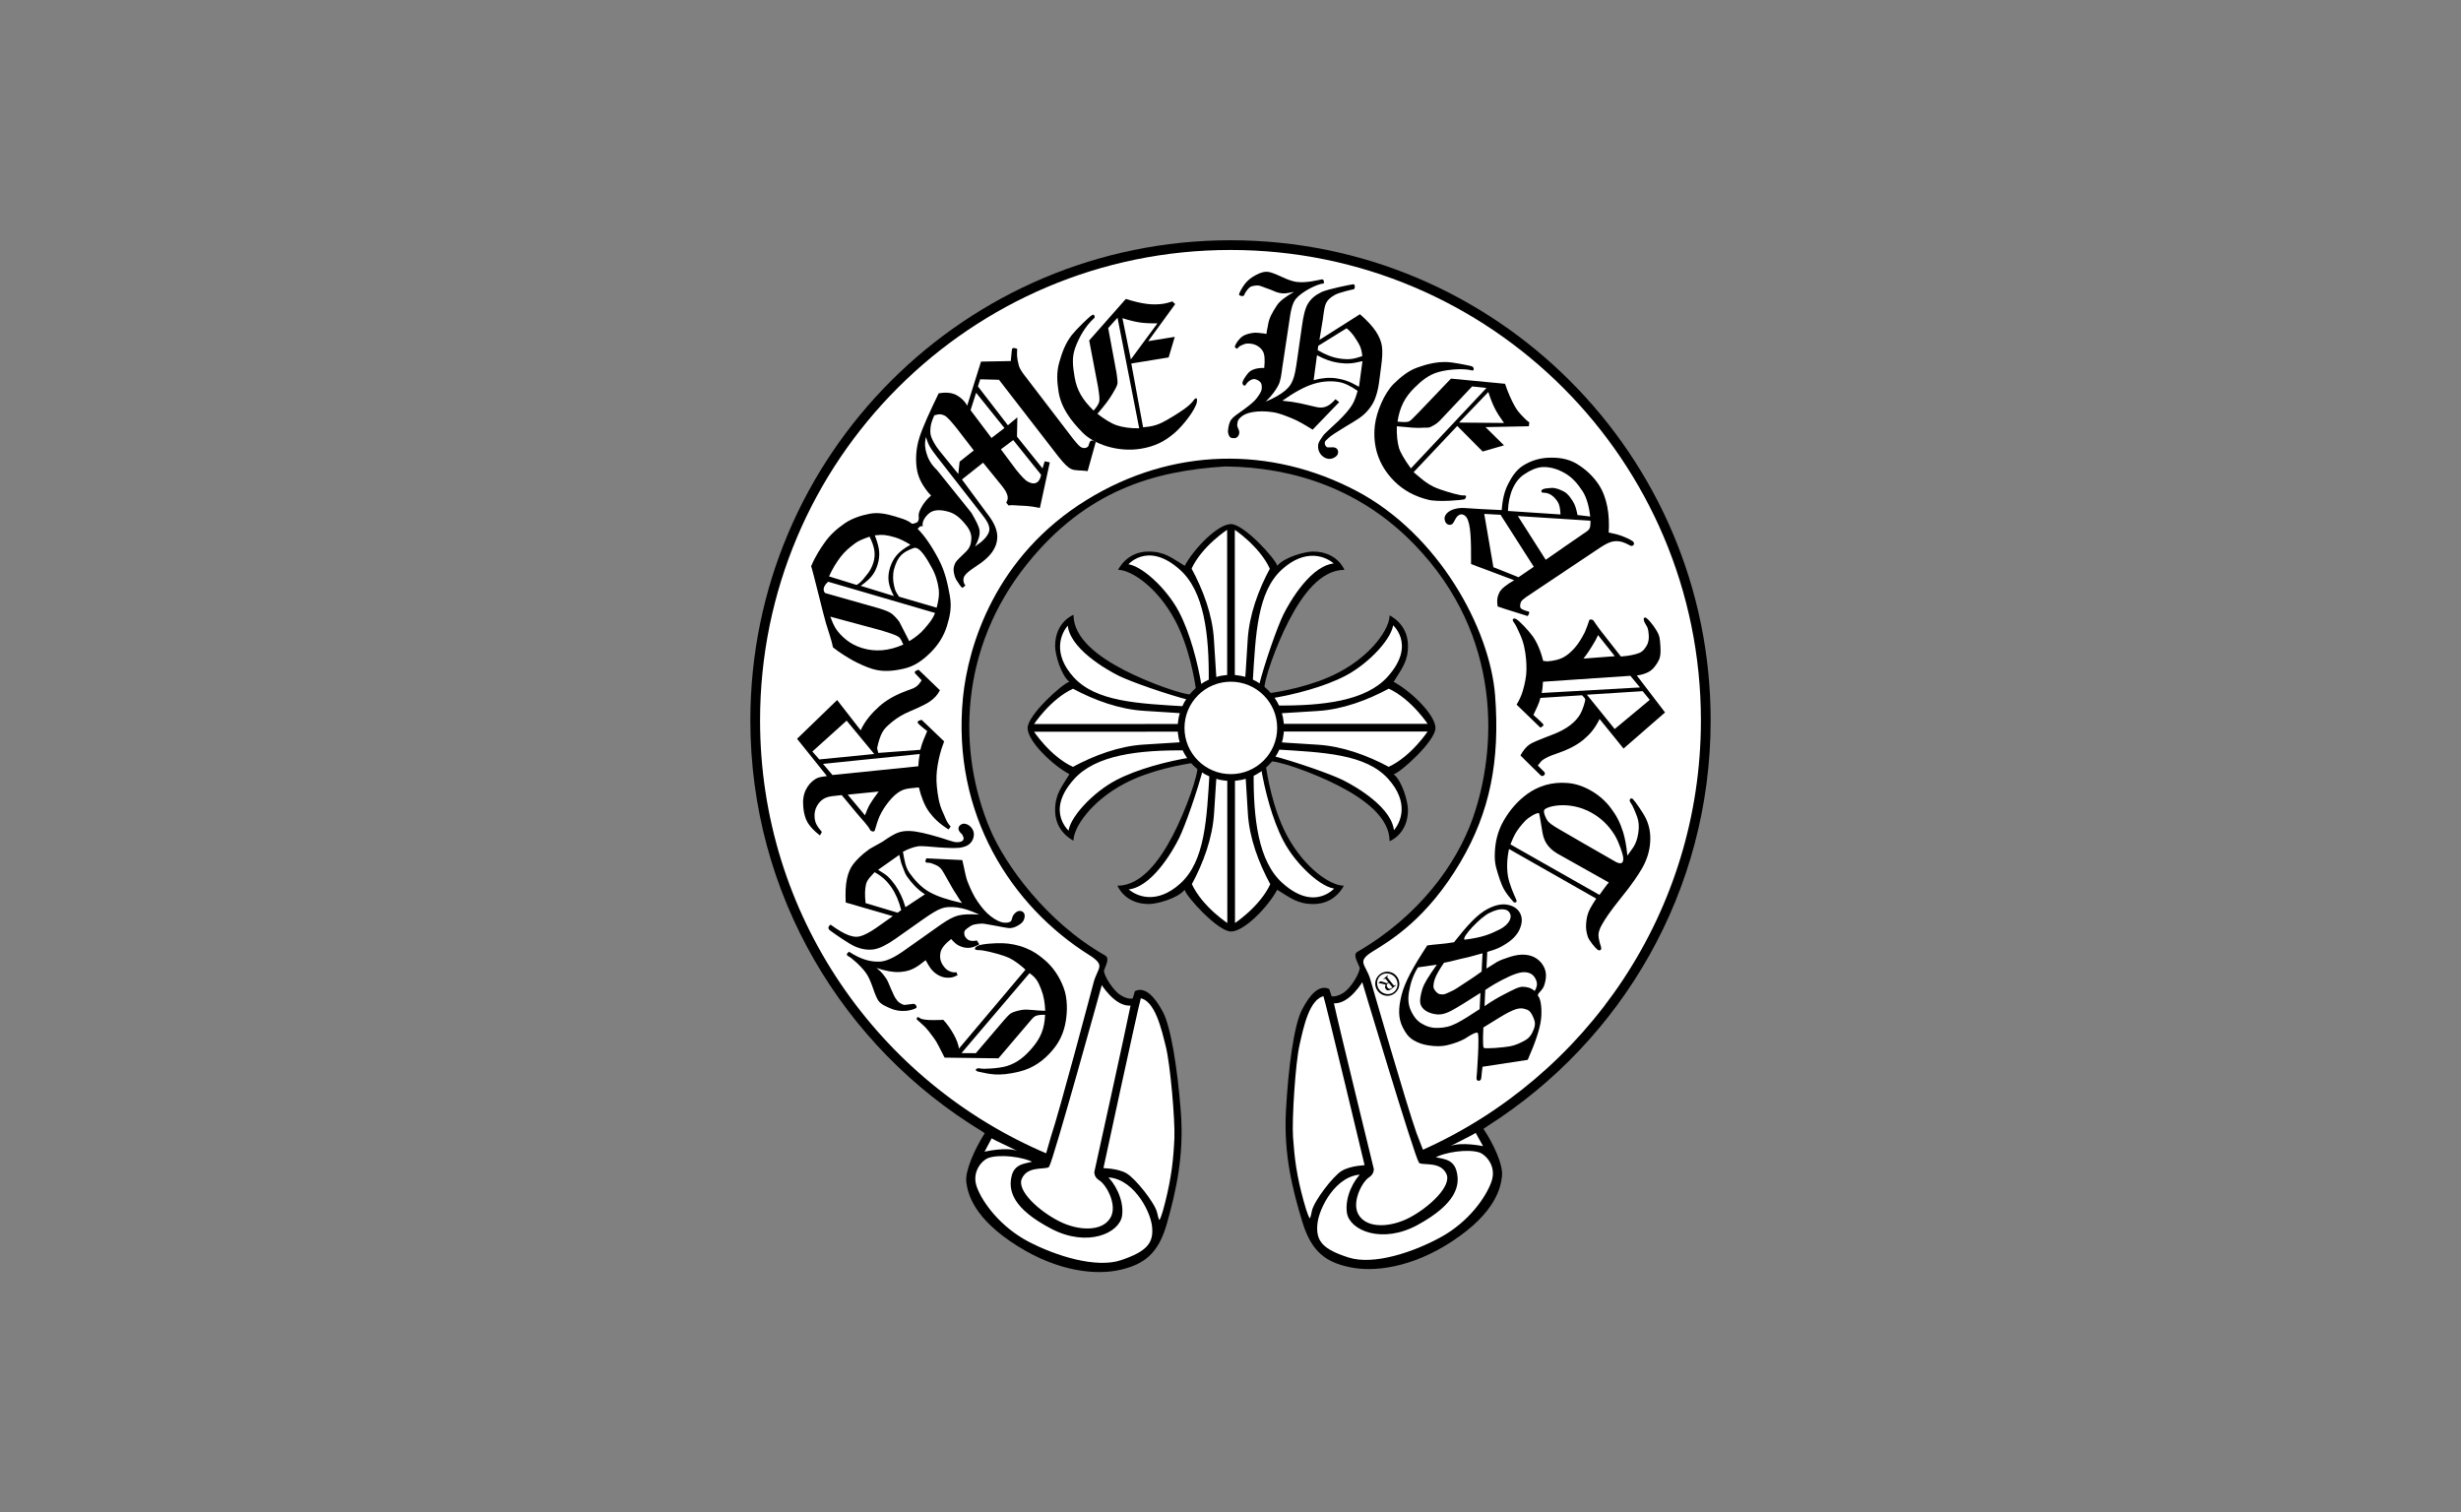 <?xml version="1.0" encoding="UTF-8"?>
<svg xmlns="http://www.w3.org/2000/svg" width="633" height="389" version="1.1" viewBox="0 0 633 389">
  <rect x="0" y="0" width="633" height="389" fill="#808080" stroke="none"/>
  <!-- Generator: Adobe Illustrator 29.1.0, SVG Export Plug-In . SVG Version: 2.1.0 Build 142)  -->
  <defs>
    <style>
      .st0 {
        stroke-width: 1.752px;
      }

      .st0, .st1 {
        stroke: #000;
      }

      .st0, .st1, .st2 {
        fill: #fff;
      }

      .st1 {
        stroke-width: .584px;
      }

      .st3 {
        display: none;
      }
    </style>
  </defs>
  <g id="DST" class="st3">
    <g>
      <path d="M148.005,143.418h15.916c7.072,0,18.235,1.885,18.235,25.389,0,13.084-4.532,26.716-18.015,26.716h-16.136v-52.105ZM131.722,209.129h34.405c26.2,0,32.94-24.468,32.94-41.543,0-15.072-5.529-37.773-32.275-37.773h-35.07v79.316Z"/>
      <path d="M226.121,150.321v58.808h-15.471v-58.808h15.471ZM226.121,143.398h-15.471v-14.398h15.471v14.398Z"/>
      <path d="M274.215,168.27c-.659-3.74-1.987-7.695-10.367-7.695s-9.513,3.188-9.513,5.713c0,9.262,36.823,2.534,36.823,24.161,0,17.05-16.57,20.141-25.725,20.141-13.346,0-27.816-4.645-28.26-20.249h15.905c0,4.926,3.087,8.533,12.764,8.533,7.965,0,9.851-3.827,9.851-6.018,0-9.78-36.425-2.407-36.425-24.366,0-8.579,5.392-19.631,23.683-19.631,11.485,0,25.121,2.878,26.333,19.411h-15.068Z"/>
      <path d="M319.738,150.341h9.611v11.051h-9.611v31.902c0,3.424.108,4.743,6.407,4.743.997,0,2.1-.108,3.204-.216v11.711c-2.432.113-4.858.219-7.291.219h-1.987c-13.371,0-15.803-5.082-15.803-12.706v-35.653h-7.956v-11.051h7.956v-15.91h15.47v15.91Z"/>
      <path d="M339.179,150.321h14.807v10.254h.22c3.203-5.967,6.738-11.72,16.135-11.72.996,0,1.987.112,2.978.224v15.696c-1.323-.225-2.978-.225-4.414-.225-12.048,0-14.255,7.505-14.255,14.015v30.563h-15.472v-58.808Z"/>
      <path d="M398.049,150.321v58.808h-15.472v-58.808h15.472ZM398.049,143.398h-15.472v-14.398h15.472v14.398Z"/>
      <path d="M463.611,187.604c-.551,6.059-5.303,22.971-26.879,22.971-22.128,0-27.209-16.912-27.209-29.245,0-18.945,8.284-32.475,28.205-32.475,9.31,0,24.554,4.179,25.996,22.451h-15.692c-.67-3.852-3.101-9.913-10.305-9.473-9.748,0-12.298,9.693-12.298,16.963,0,6.387.22,19.052,11.967,19.052,7.863,0,10.525-7.489,10.525-10.243h15.69Z"/>
      <path d="M491.672,150.341h9.61v11.051h-9.61v31.902c0,3.424.108,4.743,6.407,4.743.991,0,2.099-.108,3.203-.216v11.711c-2.427.113-4.86.219-7.291.219h-1.992c-13.367,0-15.798-5.082-15.798-12.706v-35.653h-7.959v-11.051h7.959v-15.91h15.472v15.91Z"/>
      <g>
        <path d="M146.584,235.839v15.901c0,2.35-2.39,4.261-5.339,4.261s-5.339-1.911-5.339-4.261v-15.901h-4.4v16.341c0,4.276,4.373,7.756,9.738,7.756s9.738-3.48,9.738-7.756v-16.341h-4.4Z"/>
        <rect x="194.27" y="235.839" width="4.24" height="23.621"/>
        <polygon points="227.418 235.839 209.44 235.839 209.44 239.595 216.393 239.595 216.393 259.46 220.639 259.46 220.639 239.595 227.418 239.595 227.418 235.839"/>
        <path d="M329.39,259.46h4.24l-9.186-23.621h-4.618l-9.186,23.621h4.239l3.302-8.482h7.909l3.301,8.482ZM319.539,247.475l2.596-6.667,2.591,6.667h-5.186Z"/>
        <polygon points="254.468 239.443 254.468 235.939 238.435 235.939 238.435 259.563 254.468 259.563 254.468 256.068 242.68 256.068 242.68 248.333 254.468 248.333 254.468 244.828 242.68 244.828 242.68 239.443 254.468 239.443"/>
        <path d="M275.324,235.846l-9.748-.006v23.621h9.748c6.647,0,11.281-4.838,11.281-11.801,0-6.519-5.047-11.813-11.281-11.813ZM275.15,255.752h-5.335v-16.186h5.335c3.852,0,6.979,3.622,6.979,8.093s-3.127,8.093-6.979,8.093Z"/>
        <polygon points="177.501 235.839 177.501 252.201 166.419 235.839 166.415 235.839 166.415 235.839 162.173 235.839 162.173 259.46 166.415 259.46 166.415 242.764 177.501 259.46 181.742 259.46 181.742 235.839 177.501 235.839"/>
        <path d="M359.396,250.187c-.864-1.61-1.803-2.364-2.559-2.723,2.559-.762,4.414-3.014,4.414-5.682,0-3.291-2.831-5.957-6.324-5.957l-9.973-.006v23.621h4.245v-10.667l2.009.031c1.404,0,2.141.366,2.141.366,1.813.778,2.897,3.26,2.897,3.26,0,0,.255.523,1.298,2.97,1.032,2.452,2.043,4.066,2.043,4.066h5.181c-3.585-5.154-3.556-5.905-5.37-9.278ZM354.359,239.49c1.268,0,2.295,1.255,2.295,2.809s-1.026,2.805-2.295,2.805h-5.161v-5.614h5.161Z"/>
        <path d="M390.425,250.187c-.868-1.61-1.809-2.364-2.554-2.723,2.554-.762,4.409-3.014,4.409-5.682,0-3.291-2.831-5.957-6.319-5.957l-9.975-.006v23.621h4.241v-10.667l2.009.031c1.404,0,2.141.366,2.141.366,1.818.778,2.897,3.26,2.897,3.26,0,0,.26.523,1.298,2.97,1.037,2.452,2.038,4.066,2.038,4.066h5.181c-3.576-5.154-3.546-5.905-5.365-9.278ZM385.388,239.49c1.267,0,2.295,1.255,2.295,2.809s-1.028,2.805-2.295,2.805h-5.161v-5.614h5.161Z"/>
        <path d="M417.147,235.479c-6.836,0-12.405,5.471-12.405,12.2s5.569,12.206,12.405,12.206,12.405-5.471,12.405-12.206-5.558-12.2-12.405-12.2ZM417.147,256.068c-4.425,0-8.01-3.756-8.01-8.389s3.585-8.38,8.01-8.38,8.012,3.752,8.012,8.38-3.587,8.389-8.012,8.389Z"/>
        <polygon points="469.773 235.819 464.123 252.808 458.895 235.819 454.649 235.819 449.444 252.808 443.798 235.819 439.178 235.819 447.405 259.44 451.651 259.44 456.785 242.703 461.92 259.44 466.166 259.44 474.391 235.819 469.773 235.819"/>
        <path d="M492.948,248.288s-1.987-.752-4.03-1.385c0,0-4.205-1.207-4.205-5.529s5.585-6.141,8.226-5.967c0,0,3.708,0,6.263,1.206v4.153s-2.555-1.558-6.089-1.558-3.761,2.115-3.761,2.115c0,0-.292,1.344,1.696,2.033,0,0,2.939.981,5.675,2.075,2.734,1.094,4.768,2.969,4.768,6.659,0,0,.174,3.933-3.326,6.008-3.5,2.075-6.699,1.899-6.699,1.899,0,0-4.75-.044-7.606-1.859v-4.364s3.632,2.162,7.606,2.162,5.661-1.819,5.661-3.761c0,0,.297-2.453-4.18-3.888Z"/>
      </g>
    </g>
  </g>
  <g id="CH">
    <g>
      <path d="M253.283,291.499c-2.63,4.127-5.104,9.745-4.738,12.553.366,2.817,1.701,9.297,13.277,16.518,10.502,6.578,20.319,7.514,26.515,6.008,5.731-1.384,9.573-3.875,11.829-11.942,2.255-8.076,4.42-17.25,3.565-28.533-.871-11.576-2.621-22.094-4.632-25.839-2.035-3.818-4.559-6.635-7.197-5.316l-.554,1.872s-1.132.374-3.101-.839c-1.97-1.229-4.225-4.885-4.306-6.301.545-1.588,1.563-3.208.268-3.94-15.199-8.629-25.708-23.462-29.47-32.286-8.654-20.312-7.945-46.704,9.387-68.326,15.207-18.96,32.669-24.024,51.059-25.147,17.649.179,34.899,5.918,48.609,20.075,22.9,23.657,21.182,52.94,15.028,70.401-4.135,11.723-13.75,25.131-29.657,34.354-1.294.733,0,2.548.586,4.144-.057,1.4-2.214,5.104-4.152,6.382-1.954,1.254-3.101.912-3.101.912l-.611-1.864c-2.654-1.262-5.12,1.612-7.066,5.471-1.929,3.802-3.444,14.344-4.062,25.945-.611,11.291,1.783,20.425,4.201,28.436,2.426,8.026,6.325,10.428,12.097,11.682,6.219,1.368,16.013.22,26.384-6.586,11.397-7.481,12.578-13.986,12.887-16.811.334-2.817-2.052-8.092-4.762-12.162l1.172-.798c34.419-21.923,57.262-60.413,57.262-104.259,0-68.212-55.301-123.504-123.496-123.504s-123.504,55.292-123.504,123.504c0,44.799,23.853,84.029,59.55,105.676l.733.521Z"/>
      <path class="st1" d="M365.837,296.131c42.389-18.903,71.948-61.414,71.948-110.829,0-66.991-54.299-121.298-121.29-121.298s-121.29,54.307-121.29,121.298c0,50.237,30.552,93.342,74.065,111.749l1.295-4.51c2.336-6.977,10.428-37.562,11.015-39.792,1.001-3.745,3.346-4.461-1.311-7.375-19.831-12.455-35.225-36.023-32.294-65.892,1.319-13.327,8.263-36.235,31.733-50.676,21.736-13.392,47.021-13.88,69.083-2.255,21.019,11.08,34.159,35.282,35.477,52.37,1.278,16.697-1.319,29.836-8.833,42.609-8.491,14.442-17.755,20.043-22.428,22.9-4.689,2.858-1.921,3.802-.839,7.53.643,2.214,9.411,32.612,11.886,39.54l1.783,4.632Z"/>
      <path class="st1" d="M351.355,299.982s-3.875.09-6.105,1.449c-2.222,1.368-7.026,7.668-7.53,10.111-.505,2.458-.839,4.152-2.695-2.565-1.807-6.586-2.361-11.023-2.735-16.526-.309-4.681.635-19.098,1.661-23.625,1.018-4.534,2.548-12.26,6.667-12.919.798,2.426,10.738,44.074,10.738,44.074Z"/>
      <path class="st1" d="M350.516,301.822c-1.962,1.669-4.363,6.097-3.785,10.087.643,4.306,8.792,7.848,17.845,2.866,9.704-5.348,10.852-9.948,9.704-13.734-.936-3.085-4.184-2.605-5.699-3.321,2.955-1.751,9.069-2.515,11.975-1.579,1.758.57,4.778,3.647,3.37,7.815-1.417,4.152-5.959,10.509-13.017,14.425-7.042,3.908-17.478,7.457-24.097,5.357-6.611-2.1-8.703-4.274-8.255-8.89.391-4.266,4.95-13.131,11.959-13.025Z"/>
      <path class="st2" d="M381.46,294.813s-5.642-1.189-8.442,0c2.979-1.571,5.324-2.621,6.553-3.411.594,1.115,1.889,3.411,1.889,3.411Z"/>
      <path class="st1" d="M350.484,251.935s-3.615,6.464-7.758,5.804c1.245,5.796,10.339,42.951,10.339,42.951,0,0,.138,1.107-1.091,1.905-1.913,1.221-4.77,6.708-2.776,10.021,2.345,3.883,8.711,3.37,13.538.814,5.063-2.67,11.145-8.255,9.565-11.601-1.588-3.346-5.756-2.369-7.074-2.906-1.172-1.669-14.743-46.989-14.743-46.989Z"/>
      <path class="st1" d="M283.46,300.747s3.883,0,6.138,1.303c2.247,1.311,7.197,7.514,7.75,9.956.561,2.434.936,4.127,2.621-2.63,1.661-6.635,2.133-11.071,2.393-16.574.195-4.697-1.067-19.09-2.198-23.592-1.124-4.51-2.817-12.203-6.952-12.765-.741,2.434-9.753,44.302-9.753,44.302Z"/>
      <path class="st1" d="M284.324,302.554c2.011,1.62,4.526,6.008,4.013,10.013-.537,4.314-8.605,8.035-17.771,3.248-9.81-5.12-11.072-9.696-10.005-13.506.863-3.11,4.127-2.695,5.625-3.452-2.996-1.685-9.134-2.304-12.007-1.303-1.751.602-4.697,3.745-3.192,7.88,1.506,4.128,6.203,10.38,13.327,14.149,7.14,3.745,17.657,7.058,24.211,4.803,6.57-2.247,8.621-4.461,8.076-9.069-.497-4.258-5.251-13.009-12.276-12.765Z"/>
      <path class="st2" d="M253.242,296.237s5.642-1.319,8.45-.187c-3.012-1.506-5.381-2.499-6.627-3.248-.586,1.123-1.824,3.435-1.824,3.435Z"/>
      <path class="st1" d="M283.282,252.684s3.745,6.382,7.88,5.633c-1.14,5.813-9.394,43.171-9.394,43.171,0,0-.114,1.115,1.132,1.872,1.946,1.188,4.917,6.594,3.004,9.964-2.255,3.94-8.638,3.557-13.514,1.115-5.137-2.564-11.332-8.002-9.826-11.381,1.498-3.387,5.69-2.507,7.009-3.069,1.115-1.685,13.709-47.306,13.709-47.306Z"/>
      <path d="M252.55,290.978"/>
      <path d="M264.81,250.315c1.994,1.351,2.385,2.711,3.02,4.241.619,1.547.961,3.517,1.01,5.446-2.735-.033-4.306-.496-6.089-.22-.871.147-2.215.513-2.727.863-.399.244-1.042.887-1.921,1.921l-7.107,8.336-3.688-.025,17.503-20.564M262.205,275.633c3.533-.871,6.22-2.808,8.483-5.471,1.848-2.157,2.988-4.599,3.46-7.611.374-2.288.496-5.715-.57-8.499-1.058-2.792-2.638-5.218-4.893-7.14-1.522-1.303-2.906-2.271-4.893-3.069-1.987-.806-4.038-1.164-5.878-1.229-1.824-.073-5.527.163-6.48.692-.952.537-.969,1.091.301,1.082,1.286-.024,4.388.798,6.342,1.433,1.954.643,3.24,1.506,5.015,2.996l.668.611-17.128,20.312c-.114-2.019-2.182-5.487-4.013-7.425,0,0-5.023.334-5.967-.415-.936-.741-.871.285-.871.285l1.408,1.278c1.4,1.205,2.141,2.418,3.004,3.525.863,1.115,1.571,2.768,2.768,5.055l13.848.179,6.993-8.214c1.563-1.832,1.921-2.32,2.41-2.597.488-.285,1.368-.415,2.597-.391-.155,3.647-1.14,5.967-3.338,8.548-1.824,2.124-3.769,3.802-6.463,4.632-2.084.651-6.22.806-6.716.651-1.213-.342-1.929.537-.57.822,2.662.529,4.925,1.327,10.485-.041Z"/>
      <path d="M222.641,232.3c-.228-2.044-.187-3.68.122-4.885.31-1.221,1.327-2.084,2.198-3.069,1.123.619,1.587.977,2.271,1.563.668.586,1.36,1.359,2.019,2.295,1.115,1.588,1.962,3.558,2.556,5.902l-.92.659-8.247-2.467M220.182,243.566c1.71.676,3.273.855,4.705.602,1.425-.244,3.257-1.156,5.479-2.727l7.14-5.031c2.108-1.49,3.671-2.41,4.713-2.768,1.018-.366,2.353-.439,3.981-.228,1.62.204,3.509.822,5.674,1.84-2.393-.163-4.192-.081-5.397.228-1.213.309-2.67,1.083-4.412,2.296l-9.752,6.895c-2.442,1.718-4.445,2.597-6,2.678-2.361.098-4.836-.521-7.913-2.54,0,0-1.124.676-.244,1.115.904.423,3.443,2.711,4.616,4.388.578.822,1.156,2.076,1.734,3.745.562,1.693,1.05,2.8,1.449,3.362.659.928,1.889,1.441,3.094,1.962,1.205.529,2.523.749,3.973.635.96-.089,2.239-.456,2.621-.732.366-.277-.171-1.18-.757-1.067-.602.098-1.791.203-2.165.261-.374.065-1.522-.537-1.881-1.034-.179-.269-.496-.537-.92-1.441-1.082-2.304-1.522-3.631-1.856-4.111-.383-.545-1.026-1.709-2.638-2.922,2.345.773,4.282,1.131,5.87,1.05,2.198-.138,3.492-.627,5.186-1.815.439-.326.985-.725,1.612-1.238.423.757.782,1.441,1.156,1.954.603.863,1.368,1.539,2.296,2.011.928.488,1.693.578,2.703.537.692-.033,1.002-.13,2.044-.627l-.269-.757c-1.017.098-1.392-.114-1.937-.342-.521-.228-1.01-.684-1.49-1.376-.806-1.132-.912-2.304-.692-3.362.204-1.058,1.14-2.222,2.752-3.476.708.847,1.392,1.433,2.076,1.75.887.407,1.734.578,2.532.521.806-.065,1.449-.268,2.629-.904l-.627-.993c-1.555.326-2.361-.016-2.947-.863-.318-.44-.342-.977-.26-1.433.106-.456,1.034-1.042,1.522-1.376.635-.456,1.457-.529,2.385-.627.92-.122,1.449.057,3.55.415,2.1.35,3.639.782,4.518.692.904-.098,1.758-.578,2.41-1.042.537-.383.895-.879,1.034-1.465.155-.586.106-1.058-.138-1.392-.196-.269-.48-.44-.847-.497-.375-.049-.733.041-1.075.285-.318.228-.814.7-.969,1.188-.253.709-.228,1.042-.497,1.221-.374.261-.936.375-1.685.309-.977-.081-2.108-.627-3.411-1.62-1.295-1.01-2.198-2.084-3.346-3.72-1.042-1.457-1.905-3.37-2.573-5.039-.659-1.653-.822-3.346-1.425-5.715l-9.223-.448s-.676,1.123.179,1.115c.855-.025,1.408.261,2.125.554.724.309,1.197.643,1.685,1.319.277.399.798,1.327,1.107,1.881,1.132,1.986,1.824,3.297,2.597,4.396.333.481.741,1.311,1.473,2.239-3.729-.831-6.423-1.718-8.499-2.898-2.076-1.188-3.777-3.093-5.047-4.893-.993-1.408-1.254-3.094-1.661-5.406,1.335-.708,2.573-1.164,3.712-1.375,1.147-.204,3.053.081,5.658.261,2.621.179,4.404.195,5.316.073.912-.146,1.628-.391,2.133-.732.724-.513,1.18-1.18,1.351-2.011.187-.814.049-1.555-.407-2.206-.423-.602-.961-1.001-1.612-1.172-.48-.13-.904-.057-1.294.22-.326.228-.513.497-.562.814-.049.318.049.651.318,1.018.114.155.293.35.554.586.261.228.106.293.22.456.188.252.253.496.212.741-.04.236-.138.423-.334.554-.333.236-.871.342-1.603.309-.725-.024-1.799-.505-4.136-1.197-3.257-.969-5.845-1.587-7.62-1.669-1.221-.073-2.296.082-3.24.44-.936.366-2.222,1.115-3.867,2.271l-3.362,1.889c-2.189,1.555-3.427,2.914-4.184,3.875-.757.969-1.319,2.239-1.652,3.802-.334,1.571-.448,3.606-.318,6.105l12.113,3.509-4.314,3.045c-1.62,1.131-3.126,1.88-4.038,2.117-.92.236-1.563.22-2.857-.204-1.278-.439-2.849-1.351-4.795-2.768,0,0-1.172.733-.122,1.506.977.724,4.958,3.557,6.667,4.225M232.89,233.35c-.627-2.182-1.514-4.071-2.638-5.682-.635-.887-1.278-1.644-1.937-2.255-.668-.611-1.295-.912-2.459-1.677l5.446-3.843c.358,1.4.448,2.125.83,2.971.374.847.562,1.742,1.164,2.597,1.107,1.571,2.662,3.346,4.616,4.575l-5.023,3.313Z"/>
      <path d="M217.764,185.368l7.099,8.572-14.132,1.4-1.783-2.035,8.816-7.937M212.701,199.622c-1.392.187-2.174.285-2.866.692-1.156.7-2.019,1.677-2.597,2.914-.594,1.23-.798,2.736-.611,4.494.147,1.555.521,2.866,1.115,3.867.603,1.017,1.645,2.117,3.142,3.305l.521-.896c-.659-.749-1.115-1.384-1.384-1.905-.269-.521-.431-1.132-.489-1.783-.114-1.091.098-2.117.635-3.061.537-.952,1.27-1.628,2.198-2.043.904-.391,1.937-.464,4.136-.692l3.908,4.705c1.563,1.873,2.841,3.094,3.5,4.421,0,0,.952.602,1.124-.114.163-.7.838-2.752,1.213-3.598.611-1.319,1.425-2.597,2.442-3.843,1.018-1.245,2.035-2.133,3.029-2.654,1.001-.537,1.84-.611,3.492-.782l1.132-.114c.61,2.442,1.473,4.746,2.678,6.35,1.189,1.603,2.63,3.012,4.966,4.469l.537-.765c-1.197-1.253-1.506-2.686-2.043-3.753-.961-2.027-1.278-4.29-1.514-6.562-.179-1.807-.106-3.622.212-5.462.326-1.84.684-3.557,1.669-6.114l-5.772-5.528s-1.563.212-.871.952c.7.733,2.287,1.921,2.287,1.921-.765,1.783-1.408,3.24-1.759,4.819l-10.827.806-.301-1.213c.35-1.701.782-3.061,1.343-4.095.562-1.042,1.425-1.766,2.63-2.768,1.213-.993,2.695-1.881,4.453-2.621,3.329-1.392,4.827-2.263,5.381-2.711.855-.643,1.677-1.384,2.352-2.711l-5.487-5.275s-1.457.35-.847.977c.602.619,1.628,1.734,1.628,1.734-.496.782-.96,1.319-1.375,1.603-.635.448-1.002.57-2.426,1.067-2.955,1.091-5.308,2.426-7.082,4.021-1.766,1.579-3.647,3.639-4.795,6.163l-6.057-7.774-10.306,9.964,7.685,9.59M236.569,193.948c-.203,1.058-.317,2.117-.374,3.15l-22.078,2.247-2.434-2.866,24.886-2.532M226.003,203.603c-1.058,1.416-1.816,2.508-2.255,3.272-.44.757-.855,1.71-1.262,2.833l-4.445-5.308,7.962-.798Z"/>
      <path d="M240.51,157.665c-.692,1.799-1.759,2.874-2.678,3.997-.928,1.123-2.247,2.214-3.965,3.264l-2.54-4.974c-.496-.732-1.514-1.791-2.068-2.173-.545-.391-1.571-.814-3.101-1.286l-13.945-3.957c-.774-.887-.203-2.059.814-2.898l27.484,8.027M212.44,160.278c.741,2.475,1.481,4.461,1.807,6.228,1.709,1.392,3.728,2.58,5.096,3.362,1.384.765,3.427,1.701,5.031,2.19,2.776.847,5.421.546,8.108-.065,2.711-.611,4.746-2.068,6.797-4.078,2.052-2.011,3.492-4.323,4.29-6.912.749-2.426,1.278-4.77.749-7.709-.537-2.923-1.148-6.122-2.849-9.362-1.693-3.257-3.663-6.146-5.308-7.774-2.06-2.035-2.605-2.337-5.902-3.314-2.198-.659-4.372-1.107-6.545-.7-2.174.407-4.592,1.188-6.505,2.515-1.921,1.327-3.68,2.866-5.137,4.958-.977,1.376-2.32,3.37-3.435,6.016.488,1.384,3.37,13.327,3.802,14.645M213.238,148.262c.855-1.913,1.881-3.598,2.971-5.015,1.066-1.416,2.41-2.532,3.867-3.598.814-.586,2.133-1.099,3.582-1.612.667,1.319,1.083,2.499,1.238,3.55.146,1.042.065,2.117-.269,3.183-.374,1.172-.92,2.189-1.653,3.044-.741.863-1.303,1.848-2.629,2.646l-7.107-2.198M226.874,162.207c1.962.61,3.606,1.147,4.225,1.579.603.423.774,1.075,1.246,2.011-3.696,1.636-7.205,1.937-10.591.895-1.547-.472-2.898-1.172-4.054-2.092-1.14-.912-2.052-1.881-2.727-2.923-.48-.79-.798-1.433-1.4-3.061l13.302,3.59M221.387,150.688c1.27-.887,2.222-1.734,2.857-2.532.643-.798,1.115-1.751,1.457-2.841.383-1.197.521-2.352.431-3.452-.089-1.107-.464-2.499-1.123-4.16.993-.114,1.783-.146,2.41-.098.847.098,1.807.301,2.858.627,1.156.358,2.458.985,3.908,1.889-1.539.839-2.695,1.718-3.476,2.613-.798.904-1.392,2.002-1.799,3.313-.375,1.245-.497,2.41-.342,3.5.138,1.075.586,2.328,1.343,3.761l-8.523-2.621M231.254,153.48c-.912-1.303-1.018-1.685-1.262-2.703-.35-1.392-.383-3.037-.04-4.339.952-3.468,2.287-4.42,5.039-5.471,1.571-.594,3.598,3.118,4.592,4.909,1.026,1.783,1.628,3.737,1.889,5.821.147,1.384-.057,2.645-.545,4.616l-9.671-2.833Z"/>
      <path d="M246.827,118.752l-.342,3.166-4.852-5.975c-1.107-1.392-1.759-2.638-2.109-3.582-.342-.944-.236-1.775-.138-2.719.082-.684.391-1.612.928-2.808,1.262-.374,1.661-.358,2.523,0,.855.35,2.133,1.97,3.281,3.378l4.347,5.65-3.639,2.89M259.982,92.872l-7.652.138-3.557,11.34c-.806-1.604-2.515-2.711-3.468-3.036-.944-.318-2.141-.44-3.858-.147-2.06,4.217-4.079,8.589-4.958,11.365-.895,2.776-1.01,5.584-.708,7.807.293,2.215,1.197,4.119,2.939,6.293.155.195.423.472.773.83-1.091.896-1.864,1.962-2.271,2.646-.554.928-1.026,1.84-.92,2.719.35,2.711-2.589,1.164-1.929,2.662,1.205,2.76,1.628-.643,2.979-.106-.326-1.189.709-2.621,1.669-3.387,1.237-.993,3.036-.895,4.877-.383,1.824.496,3.109,1.62,4.607,3.492.961,1.18,1.392,2.353,1.335,3.509-.073,1.156-.261,2.206-1.433,3.338-1.164,1.132-2.41,2.239-2.695,2.857-.374.79-.513,1.368-.399,2.288.147.92.423,1.848.993,2.548.301.383.627,1.148,1.238,1.579l.773-.627c-.57-.684-.554-1.335-.472-1.872.073-.537.676-1.197,1.343-1.726.326-.261,1.262-.961,2.059-1.473,1.172-.757,1.384-.977,1.816-1.319,1.913-1.547,3.232-3.379,3.427-5.576.212-2.198-.871-4.388-2.711-6.692l-6.358-8.613,5.446-4.314,4.885,6.032c1.01,1.262,1.221,1.921,1.351,2.361.195.603.106,1.238-.285,1.881l.57.724c.912-.171,2.117.033,2.931.049.863.033,2.523.033,5.153.594l2.548-11.723-1.31-.277-.57,1.824-6.562-8.173.098-4.958-2.434,2.044-7.709-9.997.586-1.831,4.827.122,15.321,19.798c1.514,1.864,2.345,2.743,3.322,3.183.985.448,2.556.277,4.168.504l2.1-7.546s-1.14-.724-1.523.025c-.366.757-.244,1.034-.578,1.303-.415.326-.896.391-1.457.195-.562-.195-1.14-.847-2.377-2.393l-12-15.679c-.977-1.229-1.636-2.206-1.856-3.004-.594-2.198-.488-2.939-.431-4.315,0,0-1.319-.659-1.368.204-.065.863-.285,2.914-.285,2.914M258.354,110.098l-3.329,2.556-5.381-7.148,1.425-4.477,7.286,9.069M238.979,114.543c.456.847,1.123,1.816,2.019,2.939l11.528,14.768c.96,1.221,1.547,2.141,1.75,2.776.195.643.358,1.188.016,2.011-.358.814-1.01,1.612-1.962,2.393-.415.326-.928.708-1.538,1.14.895-1.603,1.286-2.939,1.172-4.038-.122-1.099-.904-2.54-2.109-4.632l-8.816-10.957c-1.815-1.685-2.467-3.395-2.76-4.469-.309-1.067-.546-2.296-.106-4.078.261.912.537,1.62.806,2.149M267.781,122.114c-.114.936-.594,1.62-.904,1.864-.619.496-1.449.472-2.499-.073-.619-.318-1.636-1.351-3.028-3.094l-3.908-5.243,3.175-2.369,7.164,8.914Z"/>
      <path d="M293.018,110.163c-2.133.049-4.184-.236-5.747-.757-1.555-.521-3.281-1.661-4.998-2.964,2.092-2.45,3.012-3.696,3.891-5.177.423-.676,1.205-2.044,1.262-2.565.049-.537-.024-1.457-.236-2.751l-2.149-11.568,2.402-2.662,5.576,28.444M275.637,86.229c-1.653,2.149-2.491,4.527-3.191,7.009-.709,2.475-.594,4.876-.163,7.546.692,4.282,3.281,7.522,6.114,10.429,3.004,3.085,9.166,5.161,15.003,4.217,3.68-.602,6.211-1.897,8.808-4.152,2.125-1.848,5.129-5.715,5.625-7.742.203-1.002-.065-1.473-.708-.724-1.042,1.628-3.859,3.346-5.601,4.396-1.986,1.189-3.46,2.125-5.87,2.508l-1.636.195-3.036-16.412,9.606-1.563,1.579-5.292-6.83,1.107,6.936-9.533-.724-.692c-1.026.326-1.433.456-2.141.578-1.368.22-2.801.253-4.274.081-1.481-.171-3.338-.594-5.56-1.286l-9.419,10.672,2.287,12c.366,2.263.407,3.142.301,3.72-.13.578-.603,1.351-1.449,2.32-2.825-2.735-4.347-5.234-4.893-8.662-.44-2.654-.774-4.966.171-7.514.928-2.54,2.475-5.471,4.974-7.718,0,0,.105-1.164-.716-.635-.822.513-3.997,3.639-5.194,5.145M290.869,92.441l-2.165-10.599c1.783.562,3.264.928,4.469,1.099,1.213.179,2.711.252,4.543.22l-6.847,9.281Z"/>
      <path d="M346.356,84.438c1.579,1.238,2.41,2.784,3.061,3.843.643,1.067.854,2.019.985,3.322-1.18.399-1.987.627-2.858.733-.838.09-1.824.057-2.939-.106-1.832-.269-3.639-.977-5.674-2.157l.13-1.115,7.294-4.518M339.835,75.166c-1.596.782-2.605,1.669-3.37,2.874-.773,1.221-1.229,3.216-1.596,5.91l-1.197,8.36c-.366,2.736-.717,4.437-1.115,5.389-.431,1.01-.741,1.677-1.954,2.727-1.213,1.026-2.89,1.994-5.047,2.873,1.701-1.628,2.686-3.126,3.256-4.217.57-1.099.749-2.556,1.026-4.648l1.726-11.413c.399-2.955.782-4.99,1.758-6.163,1.49-1.799,5.381-3.81,7.139-3.948.13-.008.204-1.164-.521-1.042-.716.122-3.981,1.018-6.578.627-.969-.155-2.215-.578-3.769-1.319-1.571-.724-2.662-1.14-3.313-1.229-1.091-.163-2.133.212-3.273.806-1.14.619-1.848,1.14-2.686,2.125-.619.716-1.726,2.646-1.612,2.947.09.31,1.197.513,1.303.082.114-.423.879-1.571,1.416-1.987.529-.44,1.84-.545,2.41-.464.318.049.765.261,1.669.586,2.328.782,2.247.993,3.533,1.295,1.286.293,1.913.089,3.81-.261-2.068,1.18-3.68,2.295-4.51,3.622-1.115,1.75-1.962,3.118-2.23,5.153-.082.537-.31,1.254-.358,2.052-.789-.195-1.473-.187-2.076-.285-1.002-.13-2.182.081-3.134.423-.96.342-1.408.774-2.043,1.539-.415.521-.896,1.343-.879,1.644.024.293.619.464.619.464.594-.798,1.099-.847,1.612-1.091.505-.244,1.18-.301,1.978-.179,1.319.195,2.312.896,2.906,1.783.611.887.643,2.41.448,4.453-1.067-.065-2.157.13-2.825.407-.855.366-1.107.635-1.596,1.262-.488.627-1.246,1.71-1.18,2.263.073.561.643.839.871.35.253-.497,1.335-1.571,2.312-1.417.513.082,1.262.513,1.514.904.261.383.318,1.091.236,1.677-.106.773-.692,1.514-1.221,2.263-.529.741-1.588,1.669-3.248,2.882-1.872,1.343-2.833,1.962-3.346,2.678-.521.7-.716,1.759-.814,2.556-.098.651.025,1.238.334,1.75.318.513.724.423,1.115.472.318.049.627-.041.895-.277.285-.228.456-.562.521-.985.041-.375-.04-.782-.277-1.23-.35-.659-.236-1.115-.179-1.441.049-.464.203-.854.741-1.359.7-.659,1.604-1.14,3.151-1.408,1.547-.269,3.289-.261,5.21.024,1.701.244,3.403.985,5.015,1.628,1.596.651,3.101,1.563,5.218,2.866l6.83-7.083-.961-.749c-.773.887-1.506,1.49-2.19,1.799-.676.318-1.424.415-2.23.301-.456-.065-.969-.188-1.571-.334-2.133-.529-3.85-.896-5.145-1.083-.546-.081-1.384-.179-2.524-.293,3.036-2.149,5.65-3.566,7.831-4.266,2.182-.7,4.331-.896,6.431-.586,1.661.236,3.216,1.01,5.096,2.304-.391,1.449-.822,2.67-1.425,3.647-.602.969-1.677,2.328-3.525,4.111-1.856,1.799-3.484,3.126-4.005,3.883-.513.765-1.091,1.547-1.18,2.157-.114.887.049,1.669.521,2.361.456.692,1.245,1.213,1.994,1.319.724.106,1.286-.081,1.832-.439.399-.244.684-.586.757-1.067.049-.383-.025-.708-.22-.961-.171-.252-.488-.415-.92-.472-.171-.025-.44-.025-.774.008-.318.025-.594.025-.757,0-.309-.041-.423-.268-.562-.464-.147-.187-.22-.554-.187-.774.049-.407.399-.602.904-1.115.496-.521,2.174-1.62,4.201-2.841,2.833-1.718,4.575-2.597,6.081-4.429.765-.92,1.343-1.864,1.709-2.801.366-.936.79-2.255,1.067-4.233l.496-3.793c.375-2.654.431-4.356.244-5.585-.171-1.221-.7-2.483-1.563-3.802-.879-1.327-2.23-2.792-4.086-4.412l-10.42,6.611.904-5.511c.26-1.978.391-3.175.83-4.013.423-.83,1.132-1.433,2.279-2.084,1.148-.627,4.445-1.36,4.803-1.425s.448-1.351-.138-1.286c-.578.065-6.619,1.254-8.222,2.043M338.745,91.374c1.946,1.05,3.72,1.685,5.593,1.954,1.034.146,1.987.195,2.858.138.863-.057,1.946-.244,3.248-.578l-.896,6.602c-1.213-.692-2.23-1.197-3.085-1.498-.839-.309-1.759-.529-2.76-.684-1.824-.261-3.68-.098-5.821.481l.863-6.415Z"/>
      <path d="M362.898,120.477c-1.661-2.222-2.776-4.274-3.028-5.12-.456-1.547-.668-3.59-.586-5.715,3.118.301,5.145.521,6.83.375.765-.041,1.433.057,1.872-.204.464-.252,1.368-.627,2.28-1.538l8.385-8.882,3.688.399-19.44,20.686M372.244,93.133c-2.638-.122-5.243.521-7.611,1.376-2.369.838-4.347,2.426-6.22,4.29-2.312,2.328-4.372,7.05-4.787,10.664-.57,5.186.855,10.078,4.893,14.197,2.572,2.621,5.649,4.103,8.914,4.901,2.662.643,8.768.033,9.191-.114.44-.155.782-1.164-.041-1.017-.83.147-4.266-.895-6.138-1.538-2.475-.839-3.965-1.978-5.829-3.574l-1.017-.863,11.226-11.894,6.529,6.578,5.495-1.587-4.762-4.689,11.145-.22.13-.977c-.838-.635-.993-.814-1.481-1.319-1.148-1.164-1.71-1.848-2.361-3.036-.709-1.27-1.693-3.411-2.402-5.593l-13.913-1.327-8.32,8.703c-1.604,1.587-1.954,2.068-2.483,2.312-.521.236-1.693.171-2.939.049.57-3.818,1.946-6.318,4.299-8.662,1.848-1.848,3.737-3.419,6.276-4.111,2.548-.7,6.439-.985,8.621-.391.562.163.578-.928-.203-1.107-.782-.187-4.347-.96-6.212-1.05M375.28,108.69l7.538-7.856c.562,1.742,1.115,3.142,1.661,4.201.529,1.066,1.335,2.32,2.377,3.761l-11.576-.106Z"/>
      <path d="M405.76,132.477c-.317-1.547-.602-2.613-1.237-3.59-.619-.936-1.246-1.913-2.28-2.458-1.042-.537-2.133-.977-3.199-.928-1.058.073-1.881.138-2.328.415-.122.082-.203.195-.236.318-.033.13-.033.236.024.309.09.138.293.203.611.195,1.596.024,2.743,1.123,3.492,2.263.554.83.7,1.896.774,3.329l-13.522-.904c.171-4.534,1.766-7.807,4.176-9.411,1.343-.896,3.118-1.864,4.941-1.889,1.832-.016,3.696.521,5.593,1.62,1.897,1.107,3.24,2.703,4.461,4.559,1.156,1.75,1.718,4.233,2.003,6.553l-3.273-.383M417.124,137.85c-.952-.35-2.068-.635-3.346-.871.285-4.551-.383-8.996-2.565-12.317-1.433-2.157-3.313-3.948-5.666-5.365-2.353-1.4-4.827-1.644-7.229-1.563-2.402.09-4.608.782-6.643,2.076-1.734,1.123-2.898,2.963-3.761,4.673-.871,1.709-1.441,3.737-1.653,6.716l-5.275-.252c-.269,0-1.864-.122-2.166-.139-1.514-.049-2.515-.252-3.59-.098-1.091.155-1.815.399-2.499.839-.594.383-.952.871-1.132,1.416-.146.383.049,1.132.277,1.473.179.277.431.456.741.529.326.073.611.025.879-.155.187-.114.407-.407.757-1.115.269-.554.57-.944.953-1.172.333-.212.643-.277.969-.188.431.122.789.375,1.05.774,1.067,1.62,1.189,5.609,1.148,11.975l11.088,4.168c-1.881,1.075-3.264,2.109-3.802,3.134-.537,1.034-.692,2.133-.448,3.606l2.084.7,5.649,1.766s.765-1.058.163-1.188c-.602-.122-1.718-.488-1.987-.887-.22-.326-.122-1.107.106-1.588.318-.659,2.035-1.709,3.745-2.849l15.223-10.176c.611-.423,1.123-.749,1.498-.993,1.164-.757,2.124-1.237,2.849-1.425.716-.195,1.481-.212,2.255-.057.798.163,1.677.578,2.475,1.017.798.431,1.473-.554.643-1.123-.847-.562-1.84-.985-2.792-1.343M397.578,143.988l-7.164-11.251,18.675,1.197c-.041.863.179,2.019-.904,2.719-.83.537-10.608,7.335-10.608,7.335M394.509,145.787l-3.94,2.686-6.448-2.58-2.352-13.709,4.192.228,8.548,13.375Z"/>
      <path d="M415.317,187.517l-7.147-8.825,14.336-.912,1.832,2.239-9.02,7.498M421.007,173.743c1.384-.155,2.369-.554,3.086-.936,1.156-.651,1.978-1.824,2.58-3.004.611-1.197.456-3.101.309-4.819-.13-1.531-.423-1.946-.993-2.947-.57-1.001-2.32-3.232-2.817-3.191-.497.033-.407.285-.326.782.082.505.562,1.075.814,1.596.252.513.366,1.303.407,1.954.09,1.058,0,2.019-.554,2.939-.562.912-.993,1.49-1.937,1.856-.92.366-2.459.724-4.657.895l-4.054-5.178c-1.531-1.856-2.792-3.761-3.012-4.078-.22-.318-1.026-.407-1.107-.008-.106.407-.724,2.149-1.099,2.971-.643,1.262-1.555,2.89-2.613,4.071-1.05,1.189-2.084,2.027-3.094,2.524-1.01.505-2.328.814-3.964.944l-1.059-.122c-.561-2.385-1.571-4.803-2.727-6.391-1.172-1.587-3.305-3.793-4.103-4.298-.774-.505-1.343-.041-.741.733.611.773,1.132,2.1,1.628,3.15.928,1.987,1.359,4.176,1.547,6.383.138,1.766.187,3.565-.171,5.34-.358,1.783-.757,3.875-2.263,6.334l6.114,5.91s.912-.407.789-.757c-.122-.358-2.58-2.491-2.58-2.491.789-1.718,1.425-2.866,1.799-4.388l10.713-.684s.603.603.79.936c.187.334-.659,2.906-1.245,3.9-.578,1.001-1.4,1.937-2.621,2.882-1.23.944-2.76,1.734-4.551,2.418-3.354,1.278-5.324,2.1-5.886,2.523-.863.603-1.628,1.539-2.336,2.817,0,0,4.73,4.73,5.251,5.17.513.439,1.441-.342.854-.937-.578-.594-1.636-1.636-1.636-1.636.521-.741.993-1.262,1.416-1.539.643-.415,1.604-.928,3.045-1.392,2.955-.993,5.438-2.173,7.245-3.68,1.799-1.514,2.979-2.922,4.184-5.356l6.163,7.603,10.672-9.289-7.262-9.509M396.544,178.245c.22-1.026.26-1.881.334-2.89l22.468-1.522,2.483,2.988-25.285,1.425M407.282,169.404c1.091-1.351,1.685-2.393,2.149-3.11.448-.733,1.172-1.864,1.596-2.947l4.323,5.438-8.067.619Z"/>
      <path d="M400.957,213.25c-1.718-.993-2.458-1.563-2.89-2.117-.415-.545-1.188-2.271-.863-2.8.554-.944,6.391-2.475,12.065.667,2.426,1.327,4.445,3.216,6.024,5.764,1.156,1.889,2.141,4.958,2.214,5.797.081.854.025,2.45-2.654.7-1.669-.912-13.896-8.011-13.896-8.011M411.141,240.514c0-.7.317-1.677.879-2.646.83-1.473,2.043-3.354,4.901-6.895,2.882-3.525,4.575-6.122,5.462-7.668,1.254-2.215,1.921-4.429,2.06-6.643.163-2.214-.195-4.258-1.124-6.187-.692-1.457-2.8-4.429-3.313-4.933-.529-.505-1.164.163-.619.887.586.765,1.294,2.556,1.718,3.72.423,1.164.529,2.499.293,4.021-.203,1.523-.643,2.784-1.286,3.761l-1.531,2.149c-.244-2.548-.611-4.437-1.091-6.032-.798-2.524-1.71-4.266-3.11-6.122-1.392-1.864-3.101-3.378-5.129-4.542-2.011-1.156-4.021-1.824-6.032-1.979-2.003-.171-3.891,0-5.682.521-1.766.521-3.362,1.303-4.77,2.345-2.434,1.791-4.437,4.079-6.008,6.83-1.628,2.833-2.189,5.658-2.279,8.475-.098,2.801.472,4.095,1.351,6.838.081.22.684,1.873,1.132,2.54.594,1.002,1.425,2.027,2.434,3.151,0,0,1.091.268.529-.871-.545-1.148-1.734-3.916-2.059-5.837-.326-1.929-.301-4.42.268-7.017l22.436,12.757c-.676.977-1.082,1.734-1.506,2.442-.749,1.351-.969,2.548-1.083,3.85-.114,1.303.033,2.247.391,3.427.318,1.083,2.059,3.077,2.524,3.419.48.342,1.205.203.879-.798-.342-.993-.635-2.271-.635-2.963M388.501,217.19c.57-1.368.83-2.003,1.197-2.654.7-1.221,1.612-2.385,2.711-3.517.635-.643,2.621-1.962,3.427-1.897.342.928.765,4.909,1.205,6.26.269.757.879,2.613,3.509,4.16l13.262,7.449c-.847.944-1.433,1.905-2.41,3.191l-22.9-12.992Z"/>
      <path d="M381.541,264.285c3.5-2.182,5.365-3.322,6.407-3.85,1.538-.79,2.874-1.278,3.997-.977,1.115.285,1.661.423,2.45,2.263.488,1.099.578,1.848.073,3.109-.489,1.262-1.083,2.206-2.516,2.947-1.017.521-2.092,1.082-3.655,1.368-1.547.277-6.301.708-6.659.366-.358-.35-.098-5.226-.098-5.226M396.357,262.29c.309-2.467,0-5.235-.668-6.008-.317-.358.09-.806.09-.806,1.148-1.262,1.27-1.498,1.547-2.483.431-1.555.48-2.947-.228-4.306-.423-.855-1.05-1.563-1.864-2.125-.822-.554-1.799-.887-2.922-.985-1.124-.098-2.41.073-3.867.521-1.425.448-2.54.871-3.321,1.286l-2.784,1.742.203-4.282c1.514-.456,2.304-.7,3.297-1.205,2.516-1.286,4.168-2.768,4.942-4.421.773-1.653.847-3.094.22-4.298-.578-1.132-1.612-1.856-3.118-2.182-1.498-.326-3.232.016-5.186,1.026-2.768,1.417-5.421,4.421-8.703,8.597-2.792.488-4.762.505-6.879.814-3.55,5.389-5.797,9.435-6.627,12.806-.83,3.354-.904,5.918.342,8.336.668,1.303,1.376,2.385,2.581,3.142,1.221.765,2.605,1.245,4.16,1.457,1.571.212,2.996.318,4.787-.106,1.791-.439,3.272-.985,4.453-1.653,0,0,2.866-1.954,3.273-1.473.513.627-.195,10.208-.195,10.208-.049.822-.171,1.596-.057,1.807.057.13.171.22.334.277.147.041.301.033.464-.049.147-.073.253-.195.318-.374.057-.171.138-.936.179-1.555l.195-1.612,11.625-1.775c1.929-4.371,3.11-7.856,3.411-10.322M382.029,254.638c1.881-1.253,3.069-1.937,4.355-2.597,2.678-1.368,4.697-2.174,6.22-1.938,1.148.171,1.856.709,2.345,1.661.521,1.034.545,1.856-.212,3.134-.936-.814-1.905-1.034-3.004-1.082-1.083-.057-2.646.822-4.673,1.856-1.889.977-3.354,1.824-5.218,3.134l.187-4.168M380.58,259.563c-2.157,1.449-4.38,2.833-5.853,3.598-1.84.928-3.077,1.172-4.819,1.237-1.734.073-3.069-.415-4.306-1.156-1.229-.757-1.921-1.75-2.508-2.882-.887-1.726-1.017-3.354-.659-5.357.358-1.994.887-3.908,2.271-6.179l4.868-.7c-2.304,3.289-3.248,4.795-3.737,6.301-.488,1.53-.733,3.126-.431,3.964.48,1.278,1.685,2.003,3.175,2.361,1.482.35,2.662.269,4.624-.733,1.392-.716,4.184-2.442,7.579-4.624l-.204,4.168M381.093,249.892c-1.759,1.303-3.297,2.295-6.423,4.331-1.124.733-1.742.871-2.548,1.286-.667.334-1.319.342-1.946.163-.627-.179-1.465-1.245-1.473-1.791,0-1.604.505-2.996,2.711-6.244,1.14-.155,4.404-1.058,5.446-1.253,1.059-.195,2.841-.757,4.462-1.18l-.228,4.689M383.039,234.856c1.506-.773,2.792-1.082,3.867-.928.684.081,1.164.415,1.473.993.269.537.244,1.123-.057,1.758-.448.928-1.294,1.718-2.54,2.361-2.426,1.221-4.583,2.141-9.118,2.662-.651-.749,4.046-5.69,6.374-6.847Z"/>
      <path d="M354.88,250.633c1.343-1.099,3.273-.879,4.355.464,1.075,1.343.896,3.273-.464,4.372-1.327,1.082-3.248.838-4.339-.497-1.083-1.335-.904-3.264.448-4.339M358.535,255.167c1.14-.92,1.221-2.638.309-3.761-.912-1.123-2.613-1.4-3.745-.48-1.091.896-1.18,2.605-.277,3.728.928,1.14,2.597,1.425,3.713.513M359.04,253.457l-1.246.993c-.407.342-.96.456-1.319.016-.293-.366-.277-.83-.04-1.18l-.855-.228c-.383-.114-.79-.171-1.002-.171l-.04-.057.439-.358c.22-.187.782.147,1.751.448l.358-.268-.554-.7c-.261-.293-.244-.309-.627-.057l-.09-.098,1.14-.928.081.106c-.326.326-.318.318-.073.611l1.473,1.824c.155.195.334.033.521-.065l.082.114M357.183,252.79l-.285.236c-.35.277-.277.651.016,1.026.326.399.659.358.936.13l.293-.228-.961-1.164Z"/>
      <path d="M369.216,187.256c0-3.354-6.236-9.443-10.746-11.877,1.995-3.313,3.68-5.08,3.68-9.281,0-5.698-4.73-7.798-4.73-7.798,0,3.362-4.486,10.111-13.05,14.637-6.797,3.598-15.288,5.023-18.48,5.454-.22-.244-.464-.481-.708-.7-.244-2.54,3.101-11.78,6.301-17.983,3.492-6.773,8.247-13.131,14.312-13.131,0,0-1.783-4.706-8.076-4.706-2.1,0-7.433,1.465-9.191,3.664-.342-1.677-8.547-10.73-11.91-10.73s-9.468,6.228-11.902,10.73c-3.322-1.995-5.088-3.664-9.305-3.664-5.699,0-7.815,4.706-7.815,4.706,3.379,0,10.136,4.485,14.67,13.033,3.582,6.749,5.015,15.142,5.446,18.366-.244.244-.488.496-.708.757-2.898,0-11.739-3.224-17.731-6.301-6.781-3.485-13.156-8.247-13.156-14.287,0,0-4.73,1.775-4.73,8.051,0,2.1,1.473,7.416,3.68,9.183-1.677.334-10.754,8.532-10.754,11.886s6.244,9.443,10.754,11.877c-1.987,3.313-3.68,5.08-3.68,9.28,0,5.699,4.73,7.799,4.73,7.799,0-3.362,4.486-10.103,13.05-14.637,6.708-3.557,15.061-4.982,18.341-5.438.179.171.358.35.545.505.301,2.459-3.069,11.796-6.301,18.048-3.492,6.773-8.255,13.123-14.319,13.123,0,0,1.791,4.714,8.076,4.714,2.108,0,7.433-1.465,9.199-3.663.334,1.677,8.548,10.729,11.91,10.729s9.468-6.228,11.894-10.729c3.322,1.987,5.104,3.663,9.313,3.663,5.707,0,7.815-4.714,7.815-4.714-3.378,0-10.127-4.477-14.678-13.017-3.615-6.814-5.039-15.313-5.462-18.471.171-.155.326-.326.488-.488,2.076-.546,11.829,2.922,18.276,6.244,6.781,3.484,13.156,8.239,13.156,14.287,0,0,4.73-1.783,4.73-8.059,0-2.092-1.481-7.408-3.68-9.175,1.677-.334,10.746-8.532,10.746-11.886Z"/>
      <path class="st1" d="M306.296,179.881c-6.09-1.547-15.346-4.811-18.341-6.285-3.199-1.571-13.066-7.213-13.066-13.367-2.564,2.556-4.494,8.059,1.042,14.149,5.87,6.447,16.737,6.879,29.152,7.62.716-1.759,1.213-2.117,1.213-2.117Z"/>
      <path class="st1" d="M304.138,187.908l-38.718.016s4.38,6.854,10.551,9.655c5.617-3.029,11.983-5.397,18.284-5.772,6.415-.383,10.461-.659,10.461-.659,0,0-.456-1.766-.578-3.24Z"/>
      <path class="st1" d="M306.499,195.088c-6.09.977-13.839,2.988-19.245,5.821-6.081,3.175-12.17,9.81-12.17,13.359,0,0-6.838-5.3.879-13.961,5.699-6.464,16.99-7.709,29.079-7.587.716,1.758,1.457,2.369,1.457,2.369Z"/>
      <path class="st1" d="M304.155,186.516l-38.734.016s4.396-6.912,10.575-9.704c5.625,3.028,12.024,5.348,18.317,5.723,6.431.383,10.428.684,10.428.684,0,0-.464,1.807-.586,3.281Z"/>
      <path class="st1" d="M326.876,194.591c6.089,1.547,15.361,4.819,18.341,6.293,3.199,1.571,13.066,7.213,13.066,13.367,2.564-2.556,4.494-8.059-1.042-14.149-5.861-6.456-16.729-6.879-29.152-7.628-.708,1.758-1.213,2.117-1.213,2.117Z"/>
      <path class="st1" d="M329.033,186.483l38.726-.008s-4.38-6.863-10.559-9.663c-5.617,3.036-11.983,5.389-18.268,5.772-6.431.383-10.477.659-10.477.659,0,0,.456,1.767.578,3.24Z"/>
      <path class="st1" d="M326.68,179.384c6.081-.969,13.831-2.988,19.237-5.812,6.081-3.175,12.179-9.81,12.179-13.367,0,0,6.822,5.308-.887,13.969-5.69,6.456-16.982,7.71-29.079,7.588-.708-1.759-1.449-2.377-1.449-2.377Z"/>
      <path class="st1" d="M329.016,187.875l38.742-.008s-4.404,6.895-10.575,9.704c-5.633-3.036-12.024-5.356-18.325-5.731-6.415-.374-10.429-.684-10.429-.684,0,0,.464-1.807.586-3.281Z"/>
      <path class="st1" d="M309.308,197.172c-1.538,6.073-4.819,15.321-6.301,18.3-1.571,3.199-7.229,13.05-13.4,13.05,2.572,2.556,8.084,4.477,14.181-1.05,6.464-5.845,6.895-16.705,7.644-29.087-1.759-.716-2.125-1.213-2.125-1.213Z"/>
      <path class="st1" d="M317.359,199.321l.008,38.653s6.871-4.38,9.687-10.542c-3.044-5.609-5.422-11.951-5.796-18.227-.374-6.423-.659-10.453-.659-10.453,0,0-1.766.448-3.24.57Z"/>
      <path class="st1" d="M324.555,196.969c.977,6.073,2.988,13.807,5.829,19.212,3.175,6.057,9.826,12.146,13.391,12.146,0,0-5.324,6.822-14.002-.879-6.472-5.69-7.726-16.957-7.603-29.022,1.774-.708,2.385-1.457,2.385-1.457Z"/>
      <path class="st1" d="M315.959,199.305l.016,38.669s-6.919-4.396-9.736-10.559c3.036-5.617,5.365-12,5.747-18.284.383-6.407.692-10.404.692-10.404,0,0,1.807.456,3.281.578Z"/>
      <path class="st1" d="M324.067,176.519c1.539-6.073,4.811-15.313,6.293-18.308,1.571-3.192,7.229-13.034,13.4-13.034-2.564-2.556-8.067-4.477-14.189,1.05-6.463,5.845-6.887,16.697-7.636,29.087,1.766.716,2.133,1.205,2.133,1.205Z"/>
      <path class="st1" d="M317.326,174.394l-.008-38.669s6.83,4.396,9.63,10.559c-3.036,5.609-5.348,11.992-5.731,18.276-.383,6.415-.676,10.412-.676,10.412,0,0-1.824-.456-3.216-.578Z"/>
      <path class="st1" d="M315.934,174.362l-.008-38.637s-6.96,4.372-9.761,10.534c3.036,5.617,5.406,11.951,5.78,18.235.383,6.415.659,10.444.659,10.444,0,0,1.767-.448,3.33-.578Z"/>
      <path class="st1" d="M308.819,176.73c-.985-6.073-2.996-13.815-5.829-19.22-3.175-6.049-9.834-12.138-13.383-12.138,0,0,5.308-6.822,13.994.879,6.464,5.691,7.709,16.949,7.595,29.014-1.766.724-2.377,1.465-2.377,1.465Z"/>
      <path class="st0" d="M316.585,199.997c-7.058,0-12.797-5.715-12.797-12.765s5.739-12.765,12.797-12.765,12.797,5.715,12.797,12.765-5.731,12.765-12.797,12.765Z"/>
    </g>
  </g>
  <g id="COEN" class="st3">
    <g id="coen_ロゴ">
      <g id="_グループ_6969" data-name="グループ_6969">
        <path id="_合体_20" data-name="合体_20" d="M231.406,194.683c0-18.634,14.55-33.753,32.486-33.753s32.482,15.118,32.482,33.753-14.526,33.769-32.482,33.769-32.486-15.118-32.486-33.769ZM252.849,194.683c0,21.021,4.933,27.817,11.045,27.817s11.034-6.796,11.034-27.817-4.924-27.809-11.034-27.809-11.045,6.796-11.045,27.809ZM132.015,194.423c.337-18.626,14.826-33.793,32.311-33.793,6.583-.313,13.024,1.989,17.916,6.406,1.52,1.559,2.531,3.544,2.899,5.692.473,2.627-.359,5.314-2.229,7.218-2.292,2.119-5.464,3.004-8.521,2.379-.081-.032-.207-.032-.337-.081-.576-.158-1.143-.357-1.693-.593-.989-.438-1.884-1.056-2.643-1.827-1.581-1.729-2.811-3.747-3.625-5.943-1.149-2.789-3.81-4.661-6.824-4.799-5.948,0-9.52,10.531-8.002,23.522,1.344,11.335,6.902,22.032,19.04,22.84,4.922.183,9.8-.978,14.116-3.353.491-.296,1.033-.495,1.6-.585,1.399.004,2.529,1.141,2.525,2.541.047.613-.223,1.206-.715,1.575h.041c-5.943,7.778-15.11,12.423-24.898,12.61-17.477,0-31.333-15.118-30.968-33.801l.008-.008ZM337.884,196.136c0-27.354,15.63-35.588,29.076-35.588,15.455,0,26.161,14.095,26.161,31.552l-.041,1.234c-.041.333-.122.495-.459.495h-36.448c0,10.831,7.336,21.671,19.004,22.426,5.091.004,10.058-1.555,14.233-4.466.475-.325,1.025-.528,1.6-.585,1.388-.016,2.525,1.096,2.539,2.485.002.049,0,.097-.002.146-.012.613-.242,1.202-.645,1.664l.057-.057c-5.992,7.872-15.256,12.573-25.15,12.756-17.664,0-29.924-13.178-29.924-32.064ZM355.999,186.368h18.914c-.467-13.511-4.177-18.634-9.102-18.634s-9.301,5.123-9.812,18.626v.008ZM454.464,225.22h-10.527c-1.011,0-1.6-.552-1.6-1.348-.018-.723.505-1.348,1.222-1.453.926-.219,1.518-1.315,1.6-2.679v-43.943c-.024-1.595-1.317-2.878-2.911-2.891-.956-.101-1.683-.909-1.677-1.872.01-.913.662-1.689,1.559-1.859,6.475-1.218,12.681-3.577,18.33-6.967,1.64-1.096,2.525-.552,2.911,0,.335.759.469,1.591.392,2.42v6.918c2.858-1.648,15.118-8.363,25.743-8.363,4.969,0,8.594,2.639,8.635,14.445h.041v42.075c.077,1.364.67,2.46,1.6,2.679.723.093,1.254.727,1.218,1.453-.024.779-.678,1.392-1.457,1.368-.047-.004-.093-.008-.138-.012h-21.029c-1.011,0-1.6-.56-1.6-1.356-.022-.727.503-1.352,1.222-1.453.926-.219,1.518-1.315,1.595-2.679v-39.534c0-3.613-1.299-5.221-5.558-5.221-3.591.004-7.121.909-10.271,2.631v42.164c.081,1.364.67,2.46,1.595,2.679.71.114,1.23.735,1.222,1.453-.026.775-.676,1.384-1.453,1.36-.047,0-.095-.004-.142-.012l-10.521-.004Z"/>
      </g>
    </g>
  </g>
</svg>